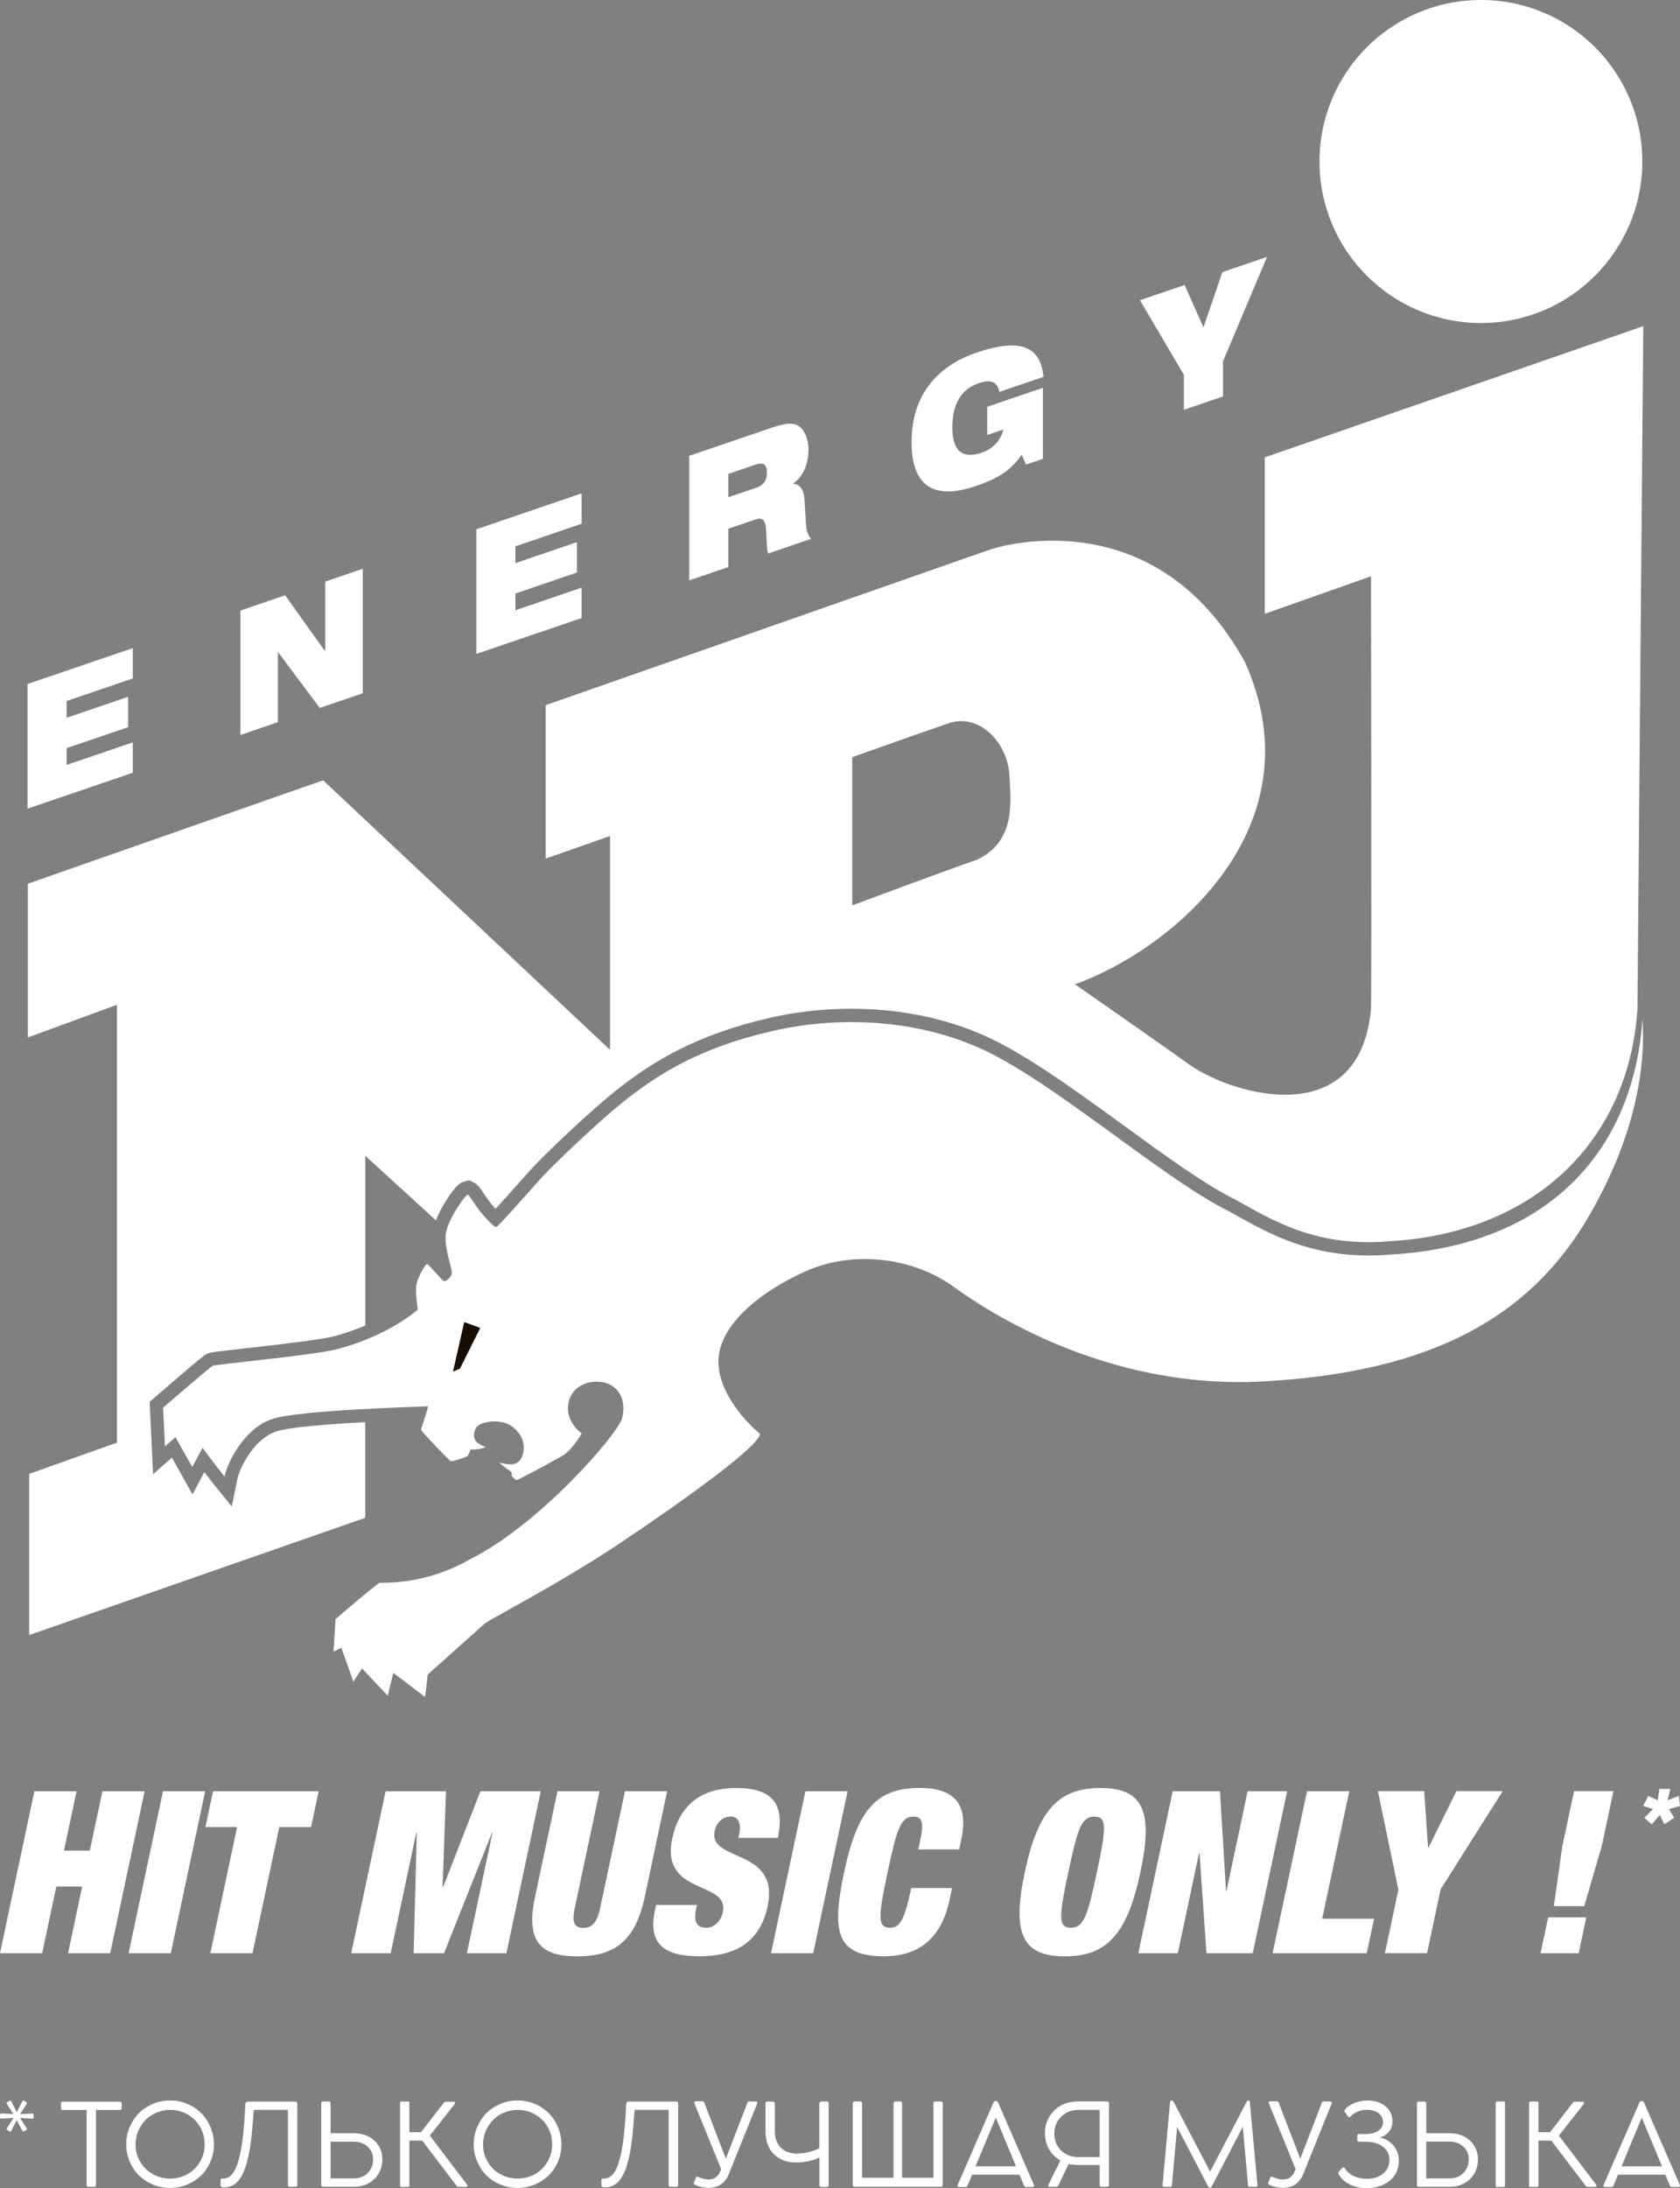 <?xml version="1.0" encoding="UTF-8"?> <svg xmlns="http://www.w3.org/2000/svg" id="_Слой_2" data-name="Слой 2" viewBox="0 0 224.67 292.44"><rect x="0" y="0" width="224.67" height="292.44" fill="#808080" stroke="none"/><defs><style> .cls-1 { fill: #fff; } .cls-2 { fill: #180d00; } </style></defs><g id="_Слой_2-2" data-name="Слой 2"><g><path class="cls-1" d="M220.41,240.03l1.28.58.23-1.52h1.45l-.36,1.52,1.51-.58.15,1.34-1.48.42.71,1.16-1.33.87-.6-1.24-1.08,1.24-.99-.87,1.16-1.16-1.31-.42.67-1.34Z"></path><g><path class="cls-1" d="M4.6,239.4h5.64l-1.69,7.94h3.46l1.69-7.94h5.64l-4.6,21.65h-5.64l1.89-8.91h-3.46l-1.89,8.91H0l4.6-21.65Z"></path><path class="cls-1" d="M21.8,239.4h5.64l-4.6,21.65h-5.64l4.6-21.65Z"></path><path class="cls-1" d="M31.72,244.19h-4.25l1.02-4.79h14.13l-1.02,4.79h-4.25l-3.58,16.86h-5.64l3.58-16.86Z"></path><path class="cls-1" d="M51.58,239.4h8.06l-.45,12.83h.06l5-12.83h8.07l-4.6,21.65h-5.28l3.43-16.14h-.06l-6.43,16.14h-4.06l.42-16.14h-.06l-3.43,16.14h-5.28l4.6-21.65Z"></path><path class="cls-1" d="M80.18,239.4l-3.32,15.62c-.45,2.09.07,2.64,1.14,2.64s1.81-.55,2.26-2.64l3.32-15.62h5.64l-3.01,14.19c-1.29,6.07-4.28,7.88-9.01,7.88s-6.95-1.82-5.66-7.88l3.01-14.19h5.64Z"></path><path class="cls-1" d="M98.74,245.64l.11-.52c.27-1.28-.02-2.34-1.11-2.34-1.21,0-1.96.94-2.16,1.91-.91,4.28,8.75,2.19,7.07,10.1-.98,4.61-4.12,6.67-9.09,6.67-4.67,0-6.94-1.6-5.98-6.09l.16-.76h5.46l-.11.52c-.39,1.85.22,2.52,1.32,2.52,1.15,0,2.01-.91,2.26-2.09.91-4.28-8.4-2.15-6.77-9.83.93-4.37,3.77-6.76,8.53-6.76s6.57,2.03,5.59,6.67h-5.28Z"></path><path class="cls-1" d="M107.71,239.4h5.64l-4.6,21.65h-5.64l4.6-21.65Z"></path><path class="cls-1" d="M123.06,245.97c.52-2.45.22-3.18-.87-3.18-1.73,0-2.24,1.58-3.49,7.43-1.24,5.85-1.4,7.43.33,7.43,1.4,0,1.96-1.22,2.83-5.31h5.46l-.34,1.6c-1.29,6.07-5.15,7.52-8.75,7.52-6.34,0-7.06-3.18-5.34-11.25,1.76-8.28,4.27-11.25,10.12-11.25,5.09,0,6.44,2.67,5.55,6.86l-.29,1.36h-5.46l.26-1.21Z"></path><path class="cls-1" d="M147.17,238.97c5.76,0,7.06,3.16,5.34,11.25-1.72,8.1-4.36,11.25-10.12,11.25s-7.06-3.15-5.34-11.25c1.72-8.1,4.36-11.25,10.12-11.25ZM143.2,257.65c1.73,0,2.25-1.58,3.49-7.43,1.24-5.85,1.4-7.43-.33-7.43s-2.25,1.58-3.49,7.43c-1.25,5.85-1.4,7.43.33,7.43Z"></path><path class="cls-1" d="M156.84,239.4h6.31l.81,13.34h.06l2.83-13.34h5.28l-4.6,21.65h-6.19l-.92-13.37h-.07l-2.84,13.37h-5.28l4.6-21.65Z"></path><path class="cls-1" d="M174.8,239.4h5.64l-3.62,17.04h6.94l-.98,4.61h-12.59l4.6-21.65Z"></path><path class="cls-1" d="M187,252.52l-2.73-13.13h6.19l.52,7.55h.06l3.73-7.55h6.19l-8.31,13.13-1.8,8.52h-5.64l1.81-8.52Z"></path><path class="cls-1" d="M207.04,256.26h5.1l-1.02,4.79h-5.1l1.02-4.79ZM208.96,246.64l1.54-7.25h5.27l-1.54,7.25-2.36,8.12h-4.07l1.15-8.12Z"></path><g><path class="cls-1" d="M198.05,43.17c11.92,0,21.58-9.66,21.58-21.59S209.97,0,198.05,0s-21.59,9.66-21.59,21.58,9.66,21.59,21.59,21.59Z"></path><path class="cls-1" d="M3.9,196.99v21.54l44.94-15.67v-12.79c-8.49.46-11.11.96-11.9,1.25l-.06.02c-2.73.9-4.77,4.56-5.14,6.36l-.75,3.64-2.34-2.89c-.37-.46-.85-1.08-1.32-1.7l-1.59,2.98-2.75-4.92-2.52,2.21-.46-9.66.65-.56c6.41-5.56,6.77-5.73,7.01-5.85.38-.19.41-.2,5.03-.73,3.87-.44,10.35-1.17,11.98-1.63h.03c1.48-.4,2.87-.89,4.14-1.43v-22.68l9.45,8.62c.33-.86.8-1.71,1.2-2.38,1.52-2.5,2.21-2.7,2.59-2.8l.65-.18.6.29c.56.27.86.73,1.47,1.64.26.39.56.83.77,1.09.24.3.48.57.69.81.86-.93,2.1-2.33,2.96-3.29.8-.9,1.55-1.74,2.03-2.26,1.47-1.59,7.88-7.82,11.99-10.95,4.22-3.21,9.86-6.79,19.73-9.04,3.55-.81,7.2-1.21,10.85-1.21,5.89,0,11.61,1.05,16.52,3.05,5.66,2.17,12.88,7.43,19.87,12.51,5.62,4.09,10.94,7.96,15.06,9.99l.04.02.69.39c4.39,2.46,9.36,5.24,17.02,5.24.93,0,1.9-.04,2.87-.13h.05c19.12-1.14,31.85-13.25,33.03-31.03l.78-91.27-50.62,17.54v20.91l14.21-5.02s.09,54.96,0,57.83c-1.54,16.75-19.03,11.41-24.72,7.14-1.77-1.31-14.87-10.44-14.87-10.44,12.72-4.51,32.62-20.8,22.78-42.95-12.31-22.56-34.05-15.18-34.05-15.18l-59.52,20.83v20.51l8.61-3.03v28.58l-38.37-36.02L3.73,118.11v20.55s11.91-4.37,11.91-4.37v58.52l-11.74,4.18ZM113.97,101.2s8.61-3.07,12.88-4.53c4.21-1.44,7.9,2.73,8.13,6.83.21,3.65.9,8.95-4.33,11.41-4.22,1.44-16.68,6.1-16.68,6.1v-19.81Z"></path></g><path class="cls-1" d="M219.64,136.27c-1.1,16.52-11.58,30.09-33.59,31.4-10.3.88-16.44-2.85-21.55-5.7-9.51-4.67-24.93-18.66-34.8-22.44-7.01-2.85-16.59-3.97-26.33-1.75-9.74,2.22-15.08,5.7-19.06,8.73-3.96,3.02-10.25,9.12-11.76,10.75-1.51,1.63-5.87,6.68-6.19,6.72-.32.05-1.53-1.32-2.14-2.06-.6-.73-1.42-2.15-1.66-2.27-.42.12-2.76,3.5-2.95,5.3-.2,1.81.8,4.49.82,5.1.03.61-.72,1.16-.99,1.19-.28.02-2.1-2.34-2.35-2.29-.24.05-1.09,1.54-1.36,2.53-.27,1,.14,3.56.14,3.56-2.31,1.95-6.26,4.1-10.72,5.26-2.77.78-16.32,2.05-16.71,2.24-.39.19-6.63,5.6-6.63,5.6l.25,5.17,1.41-1.24,2.24,4,1.37-2.57s1.92,2.59,2.95,3.85c.44-2.12,2.78-6.51,6.31-7.67,3.36-1.24,20.37-1.68,20.9-1.73-.05.48-.93,3.02-.93,3.16s3.73,4.07,3.95,4.17c.22.1,2.07-.53,2.22-.66.14-.12.34-.49.41-.9.12,0,1.39.08,2.04-.34-1.73-.54-1.75-1.56-1.31-2.49.44-.92,3.19-1.31,4.63-.39,1.44.93,2.24,2.51,1.54,4.25-.61,1.51-2.53.81-2.97.73.14.3,1.53,1.17,1.58,1.29.05.12.03.47.03.47,0,0,.41.58.68.56.27-.02,5.94-3.1,6.36-3.39.42-.29,1.56-1.44,2.32-2.85,0,0-1.95-1.29-1.83-3.56.12-2.27,2.14-3.58,4.41-3.3,2.27.3,3.46,2.27,2.83,4.83-.51,2.05-10.94,14.16-20.27,18.83-6.14,3.56-11.82,3.12-12.16,3.19-.34.07-5.9,4.84-5.9,4.84l-.27,4.36,1.05-.53,1.61,4.53,1.16-1.75,3.44,3.65.73-3.07,4.25,3.22s.22-1.61.36-2.99c.58-.52,6.94-6.21,7.6-6.8.66-.59,10.01-5.34,18.2-10.82,9.38-6.29,18.49-12.93,18.64-14.55-1.17-.95-5.7-5.19-5.56-9.87.15-4.68,5.49-9.13,11.77-11.91,6.29-2.78,14.41-1.83,19.88,2.27,3.73,2.64,19.74,13.66,41.16,12.5,22.52-1.23,35.74-8.55,43.63-22.15,7.89-13.6,7.28-23.66,7.13-26.22Z"></path><polygon class="cls-2" points="60.58 183.32 62.08 176.7 64.23 177.48 61.51 182.92 60.58 183.32"></polygon><path class="cls-1" d="M3.68,91.42l14.08-4.8v4.06s-8.85,3.01-8.85,3.01v2.24s8.22-2.8,8.22-2.8v4.06s-8.22,2.8-8.22,2.8v2.24s8.85-3.01,8.85-3.01v4.06s-14.08,4.8-14.08,4.8v-16.64Z"></path><path class="cls-1" d="M32.16,81.6l5.97-2.04,5.3,7.42.06-.02v-9.23s5.02-1.71,5.02-1.71v16.64s-5.75,1.95-5.75,1.95l-5.56-7.43h-.04s0,9.34,0,9.34l-5.01,1.71v-16.64Z"></path><path class="cls-1" d="M63.7,70.74l14.08-4.8v4.06s-8.85,3.02-8.85,3.02v2.24s8.22-2.8,8.22-2.8v4.06s-8.22,2.8-8.22,2.8v2.24s8.85-3.02,8.85-3.02v4.06s-14.08,4.8-14.08,4.8v-16.64Z"></path><path class="cls-1" d="M92.17,60.92l11.02-3.75c1.5-.51,2.41-.66,3.13-.46.98.27,1.8,1.6,1.8,3.42,0,1.56-.52,3.42-2.04,4.49v.05c.78.01,1.41.64,1.5,2.05l.22,3.56c.05.73.31,1.34.65,1.74l-5.71,1.95c-.19-.43-.19-1.15-.28-3.05-.06-1.21-.39-1.85-1.35-1.52l-3.71,1.26v5.13s-5.23,1.78-5.23,1.78v-16.64ZM97.4,66.46l3.71-1.26c1.02-.35,1.45-1.01,1.45-2.05,0-1.26-.65-1.34-1.52-1.05l-3.64,1.24v3.12Z"></path><path class="cls-1" d="M132.03,54.36l7.44-2.53v9.49s-2.25.77-2.25.77l-.59-1.31c-1.35,1.98-3.06,3.14-6.07,4.16-3.67,1.25-8.66,1.81-8.65-5.88,0-7.3,4.64-10.56,8.65-11.92,5.83-1.98,8.58-.92,8.99,3.23l-5.9,2.01c-.15-.81-.54-1.22-1.02-1.36-.5-.13-1.1-.02-1.78.21-2.13.73-3.49,2.52-3.49,5.9,0,3.08,1.29,4.27,3.89,3.38,1.7-.58,2.56-1.71,2.93-3.1l-2.15.73v-3.77Z"></path><path class="cls-1" d="M158.32,50.08l-5.87-9.95,5.97-2.04,2.52,5.67,2.53-7.39,5.97-2.03-5.89,13.96v4.69s-5.23,1.78-5.23,1.78v-4.68Z"></path></g></g><g><path class="cls-1" d="M2.7,282.55l1.64-.07c.1,0,.15.04.15.12v.43s-.01.07-.04.1c-.03.02-.06.04-.11.03l-1.66-.09.89,1.38s.04.08.04.12c0,.04-.02.07-.06.08l-.37.21c-.09.03-.15,0-.19-.07l-.75-1.44-.75,1.45c-.05.1-.12.13-.18.07l-.38-.22c-.07-.05-.09-.11-.03-.19l.91-1.39-1.65.09c-.1,0-.15-.03-.15-.12v-.43c0-.1.05-.15.15-.14l1.62.07-.87-1.37s-.04-.08-.04-.12c0-.04.02-.06.06-.07l.38-.22c.09-.03.15,0,.18.06l.75,1.48.76-1.47s.05-.08.08-.09c.04-.02.07-.01.1.01l.37.22c.07.06.08.12.03.2l-.88,1.37Z"></path><path class="cls-1" d="M8.15,281.76v-.64c0-.15.08-.23.23-.23h7.67c.14,0,.22.08.22.23v.64c0,.16-.07.24-.22.24h-3.22v10.04c0,.16-.08.24-.23.24h-.79c-.15,0-.23-.08-.23-.24v-10.04h-3.2c-.15,0-.23-.08-.23-.24"></path><path class="cls-1" d="M16.88,286.6c0-.81.15-1.58.46-2.3.31-.72.72-1.35,1.23-1.87.52-.52,1.15-.93,1.87-1.24.72-.3,1.49-.46,2.3-.46s1.58.15,2.3.46c.74.31,1.36.73,1.87,1.24.52.51.93,1.14,1.24,1.87.3.72.46,1.48.46,2.3s-.15,1.57-.46,2.29c-.3.72-.72,1.34-1.24,1.85-.5.5-1.13.91-1.87,1.23-.72.3-1.49.45-2.3.45s-1.57-.15-2.3-.45c-.73-.31-1.35-.72-1.87-1.23-.52-.52-.93-1.14-1.23-1.85-.3-.72-.46-1.48-.46-2.29M18.13,286.6c0,.85.2,1.62.61,2.31.41.7.97,1.26,1.67,1.66.71.4,1.49.6,2.34.6s1.62-.2,2.34-.6c.7-.4,1.26-.95,1.67-1.66.41-.69.61-1.46.61-2.31s-.21-1.63-.61-2.33c-.4-.71-.96-1.27-1.67-1.67-.71-.41-1.49-.61-2.34-.61-.62,0-1.22.12-1.8.36-.57.24-1.07.56-1.48.98-.41.41-.74.91-.98,1.48-.24.57-.36,1.17-.36,1.8"></path><path class="cls-1" d="M32.81,281.18c0-.08.04-.15.1-.21.06-.06.13-.09.21-.09h6.37c.18-.01.27.07.27.25v10.9c0,.16-.07.24-.21.24h-.82c-.15,0-.23-.08-.23-.25v-10.03h-4.56c-.03.37-.07.92-.13,1.68-.05.63-.1,1.17-.15,1.63-.06.6-.13,1.14-.2,1.6-.06.38-.15.87-.28,1.45-.11.5-.23.94-.36,1.32-.12.36-.28.72-.47,1.09-.54,1.02-1.29,1.55-2.25,1.59-.16,0-.27,0-.35-.02-.08-.01-.14-.04-.18-.08-.05-.04-.07-.09-.07-.15v-.74c0-.13.08-.2.23-.2h.22c.84-.03,1.48-.8,1.92-2.31.27-.9.48-2.05.63-3.43.08-.65.14-1.34.19-2.04.04-.54.08-1.27.12-2.18"></path><path class="cls-1" d="M44.21,285.11h3.13c1.11,0,2.02.33,2.73.99.71.66,1.06,1.49,1.06,2.49,0,1.07-.36,1.95-1.07,2.64-.71.69-1.62,1.03-2.73,1.03h-4.13c-.07,0-.13-.02-.17-.06-.04-.04-.07-.1-.07-.17v-10.92c0-.07.02-.13.06-.17.04-.05.1-.07.18-.07h.78c.07,0,.13.02.17.07.04.04.06.1.06.17v4ZM44.21,291.15h3.12c.74,0,1.36-.24,1.84-.72.48-.48.73-1.1.73-1.83,0-.68-.24-1.24-.73-1.69-.49-.45-1.1-.67-1.84-.67h-3.12v4.92Z"></path><path class="cls-1" d="M57.48,285.43l4.98,6.55c.05.06.06.13.03.2s-.08.1-.17.1h-1c-.09,0-.18-.04-.25-.13l-4.6-6.05h-1.72v6c0,.12-.06.19-.19.19h-.88c-.12,0-.18-.06-.18-.19v-11.04c0-.12.06-.19.18-.19h.88c.13,0,.19.06.19.19v3.92h1.55l3.03-3.92c.08-.11.18-.16.33-.16h1.02c.09,0,.15.03.17.1s.01.13-.04.2l-3.34,4.25Z"></path><path class="cls-1" d="M63.35,286.6c0-.81.15-1.58.46-2.3.31-.72.72-1.35,1.23-1.87.52-.52,1.15-.93,1.87-1.24.72-.3,1.49-.46,2.3-.46s1.58.15,2.3.46c.74.31,1.36.73,1.87,1.24.52.51.93,1.14,1.24,1.87.3.72.46,1.48.46,2.3s-.15,1.57-.46,2.29c-.3.72-.72,1.34-1.24,1.85-.5.5-1.13.91-1.87,1.23-.72.3-1.49.45-2.3.45s-1.57-.15-2.3-.45c-.73-.31-1.35-.72-1.87-1.23-.52-.52-.93-1.14-1.23-1.85-.3-.72-.46-1.48-.46-2.29M64.6,286.6c0,.85.2,1.62.61,2.31.41.7.97,1.26,1.67,1.66.71.4,1.49.6,2.34.6s1.62-.2,2.34-.6c.7-.4,1.26-.95,1.67-1.66.41-.69.61-1.46.61-2.31s-.21-1.63-.61-2.33c-.4-.71-.96-1.27-1.67-1.67-.71-.41-1.49-.61-2.34-.61-.62,0-1.22.12-1.8.36s-1.07.56-1.48.98c-.41.41-.74.91-.98,1.48-.24.57-.36,1.17-.36,1.8"></path><path class="cls-1" d="M83.74,281.18c0-.08.04-.15.1-.21.06-.06.13-.09.21-.09h6.37c.18-.01.27.07.27.25v10.9c0,.16-.07.24-.21.24h-.82c-.15,0-.23-.08-.23-.25v-10.03h-4.56c-.03.37-.07.92-.13,1.68-.05.63-.1,1.17-.15,1.63-.06.6-.13,1.14-.2,1.6-.06.38-.15.87-.28,1.45-.11.5-.23.94-.36,1.32-.12.36-.28.72-.47,1.09-.54,1.02-1.29,1.55-2.25,1.59-.16,0-.27,0-.35-.02-.08-.01-.14-.04-.18-.08-.05-.04-.07-.09-.07-.15v-.74c0-.13.08-.2.23-.2h.22c.84-.03,1.48-.8,1.92-2.31.27-.9.48-2.05.63-3.43.08-.65.14-1.34.19-2.04.04-.54.08-1.27.12-2.18"></path><path class="cls-1" d="M100.19,280.87h.88c.19,0,.26.09.19.28l-3.53,8.76-.28.7c-.24.58-.58,1.03-1.05,1.34-.47.31-1.01.46-1.63.46s-1.23-.13-1.8-.39c-.17-.08-.23-.18-.18-.31l.26-.63c.06-.15.16-.2.31-.13.52.23.99.34,1.41.34.74,0,1.26-.36,1.55-1.09l.12-.3-3.57-8.77c-.04-.08-.04-.15,0-.21.03-.05.1-.08.19-.08h.88c.13,0,.21.07.25.2l2.88,7.48,2.88-7.47c.04-.14.12-.2.25-.2"></path><path class="cls-1" d="M109.79,280.87h.81c.06,0,.12.02.16.07.04.05.06.11.06.18v10.92c0,.07-.02.13-.06.18-.04.05-.09.07-.15.07h-.81c-.06,0-.12-.02-.16-.07-.04-.05-.06-.11-.06-.18v-3.68c-.94.44-1.98.66-3.11.66-1.24,0-2.23-.37-2.98-1.12-.75-.75-1.12-1.77-1.12-3.06v-3.71c0-.07.02-.13.06-.18.04-.05.09-.07.15-.07h.8c.06,0,.12.02.17.07.05.05.07.11.07.18v3.71c0,.92.26,1.65.79,2.19.53.53,1.26.8,2.17.8,1.01,0,2.01-.24,2.99-.71v-5.99c0-.06.02-.12.07-.17.04-.05.1-.07.16-.07"></path><path class="cls-1" d="M115.29,291.06h4.2v-9.94c0-.07.02-.13.07-.18.04-.05.1-.07.16-.07h.7c.06,0,.12.02.16.07.04.05.06.11.06.18v9.94h4.18v-9.94c0-.16.08-.25.23-.25h.81c.06,0,.11.02.15.07.04.05.06.11.06.18v10.92c0,.15-.08.23-.23.23h-11.57c-.15,0-.23-.08-.23-.23v-10.92c0-.16.08-.25.24-.25h.79c.14,0,.22.08.22.25v9.94Z"></path><path class="cls-1" d="M133.48,281.01l4.78,10.99c.04.08.04.15,0,.21-.03.06-.1.09-.19.09h-.88c-.12,0-.2-.07-.25-.2l-.61-1.45h-6.33l-.6,1.45c-.05.14-.13.2-.25.2h-.87c-.1,0-.17-.03-.2-.08-.04-.05-.03-.12,0-.21l4.78-10.99c.06-.14.15-.21.28-.21h.06c.13,0,.22.07.28.22M133.17,283.02l-2.71,6.51h5.41l-2.7-6.51Z"></path><path class="cls-1" d="M147.87,280.88h.2c.16,0,.24.08.24.23v10.92c0,.16-.08.24-.24.24h-.78c-.16,0-.23-.08-.23-.24v-2.67h-2.89c-.42,0-.84-.05-1.25-.15l-1.38,2.87c-.06.13-.15.19-.26.19h-.91c-.08,0-.14-.03-.17-.09-.03-.06-.03-.12.01-.2l1.6-3.22c-.64-.37-1.14-.87-1.51-1.49-.36-.63-.55-1.34-.55-2.13-.02-.8.17-1.53.55-2.19.38-.66.92-1.17,1.6-1.55.68-.37,1.44-.55,2.26-.54h3.7ZM144.24,288.3h2.82v-6.31h-2.82c-.92,0-1.69.3-2.31.9-.62.59-.93,1.34-.93,2.26s.3,1.68.91,2.27c.6.59,1.38.88,2.34.88"></path><path class="cls-1" d="M167.14,280.94l1.02,11.08c.02.17-.06.26-.22.26h-.79c-.15,0-.23-.08-.25-.24l-.7-7.78-4.13,7.93c-.08.14-.17.21-.26.21h0c-.08,0-.17-.07-.26-.21l-4.13-7.93-.69,7.78c-.02.16-.11.24-.25.24h-.79c-.17,0-.25-.09-.22-.26l1.01-11.08c.01-.13.08-.19.21-.19h.03c.07.02.11.03.13.04.01.01.05.06.1.13l4.88,9.32,4.88-9.32c.07-.12.14-.17.23-.17h.02c.13,0,.19.06.21.19"></path><path class="cls-1" d="M177.01,280.87h.88c.19,0,.26.09.19.28l-3.53,8.76-.28.7c-.24.58-.58,1.03-1.05,1.34-.47.31-1.01.46-1.63.46s-1.23-.13-1.8-.39c-.17-.08-.23-.18-.18-.31l.26-.63c.06-.15.16-.2.31-.13.52.23.99.34,1.41.34.74,0,1.26-.36,1.55-1.09l.12-.3-3.57-8.77c-.03-.08-.03-.15,0-.21.03-.05.1-.08.19-.08h.88c.13,0,.21.07.25.2l2.88,7.48,2.88-7.47c.04-.14.12-.2.25-.2"></path><path class="cls-1" d="M184.54,285.68c.77.17,1.38.54,1.84,1.11.46.56.69,1.23.69,2.01,0,1.07-.4,1.95-1.2,2.64-.8.67-1.85,1.01-3.16,1.01-.78,0-1.49-.15-2.13-.46-.65-.31-1.15-.73-1.48-1.27-.16-.19-.17-.35-.03-.48l.43-.52c.11-.09.22-.06.35.06.27.46.67.82,1.19,1.06.52.24,1.11.36,1.77.36.89,0,1.62-.23,2.16-.7.56-.47.84-1.07.84-1.81s-.28-1.31-.85-1.76c-.56-.45-1.3-.68-2.21-.68h-.97c-.08,0-.14-.02-.19-.07-.05-.05-.08-.11-.08-.18v-.54c0-.08.02-.13.07-.18.05-.05.11-.07.18-.07h.97c.66,0,1.19-.14,1.6-.43.41-.29.62-.67.62-1.13,0-.5-.19-.9-.58-1.21-.39-.31-.9-.46-1.53-.46-.47,0-.91.08-1.3.25-.4.16-.7.38-.91.64-.14.12-.26.13-.34.04l-.44-.63c-.09-.12-.09-.22,0-.31.27-.36.69-.65,1.24-.88.55-.23,1.13-.35,1.75-.35,1.01,0,1.83.26,2.45.78.62.51.93,1.19.93,2.02,0,.51-.15.95-.45,1.33-.3.39-.71.66-1.21.82"></path><path class="cls-1" d="M190.73,285.11h3.13c1.11,0,2.02.33,2.73,1,.71.66,1.06,1.49,1.06,2.49,0,1.07-.36,1.95-1.07,2.64-.71.69-1.62,1.03-2.72,1.03h-4.13c-.07,0-.13-.02-.17-.06-.04-.04-.07-.1-.07-.17v-10.92c0-.07.02-.13.06-.17.04-.04.1-.07.18-.07h.78c.07,0,.13.02.17.07.04.05.06.1.06.17v4ZM190.73,291.15h3.12c.74,0,1.36-.24,1.84-.72.48-.48.73-1.1.73-1.84,0-.68-.24-1.24-.73-1.69-.48-.45-1.1-.67-1.84-.67h-3.12v4.92ZM200.2,280.87h.88c.13,0,.19.06.19.19v11.04c0,.12-.06.19-.19.19h-.88c-.12,0-.18-.06-.18-.19v-11.04c0-.12.06-.19.18-.19"></path><path class="cls-1" d="M208.47,285.43l4.98,6.55c.05.06.06.13.03.2s-.08.1-.17.1h-1c-.09,0-.18-.04-.25-.13l-4.6-6.05h-1.72v6c0,.12-.06.19-.19.19h-.88c-.12,0-.18-.06-.18-.19v-11.04c0-.12.06-.19.18-.19h.88c.13,0,.19.06.19.19v3.92h1.55l3.03-3.92c.08-.11.18-.16.33-.16h1.02c.09,0,.15.03.17.1.02.06.01.13-.04.2l-3.34,4.25Z"></path><path class="cls-1" d="M219.86,281.01l4.78,10.99c.04.08.04.15,0,.21-.03.06-.1.09-.19.09h-.88c-.12,0-.2-.07-.25-.2l-.61-1.45h-6.33l-.6,1.45c-.05.14-.13.2-.25.2h-.87c-.1,0-.17-.03-.2-.08-.04-.05-.03-.12,0-.21l4.78-10.99c.06-.14.15-.21.28-.21h.06c.13,0,.22.07.28.22M219.56,283.02l-2.71,6.51h5.41l-2.7-6.51Z"></path></g></g></svg> 